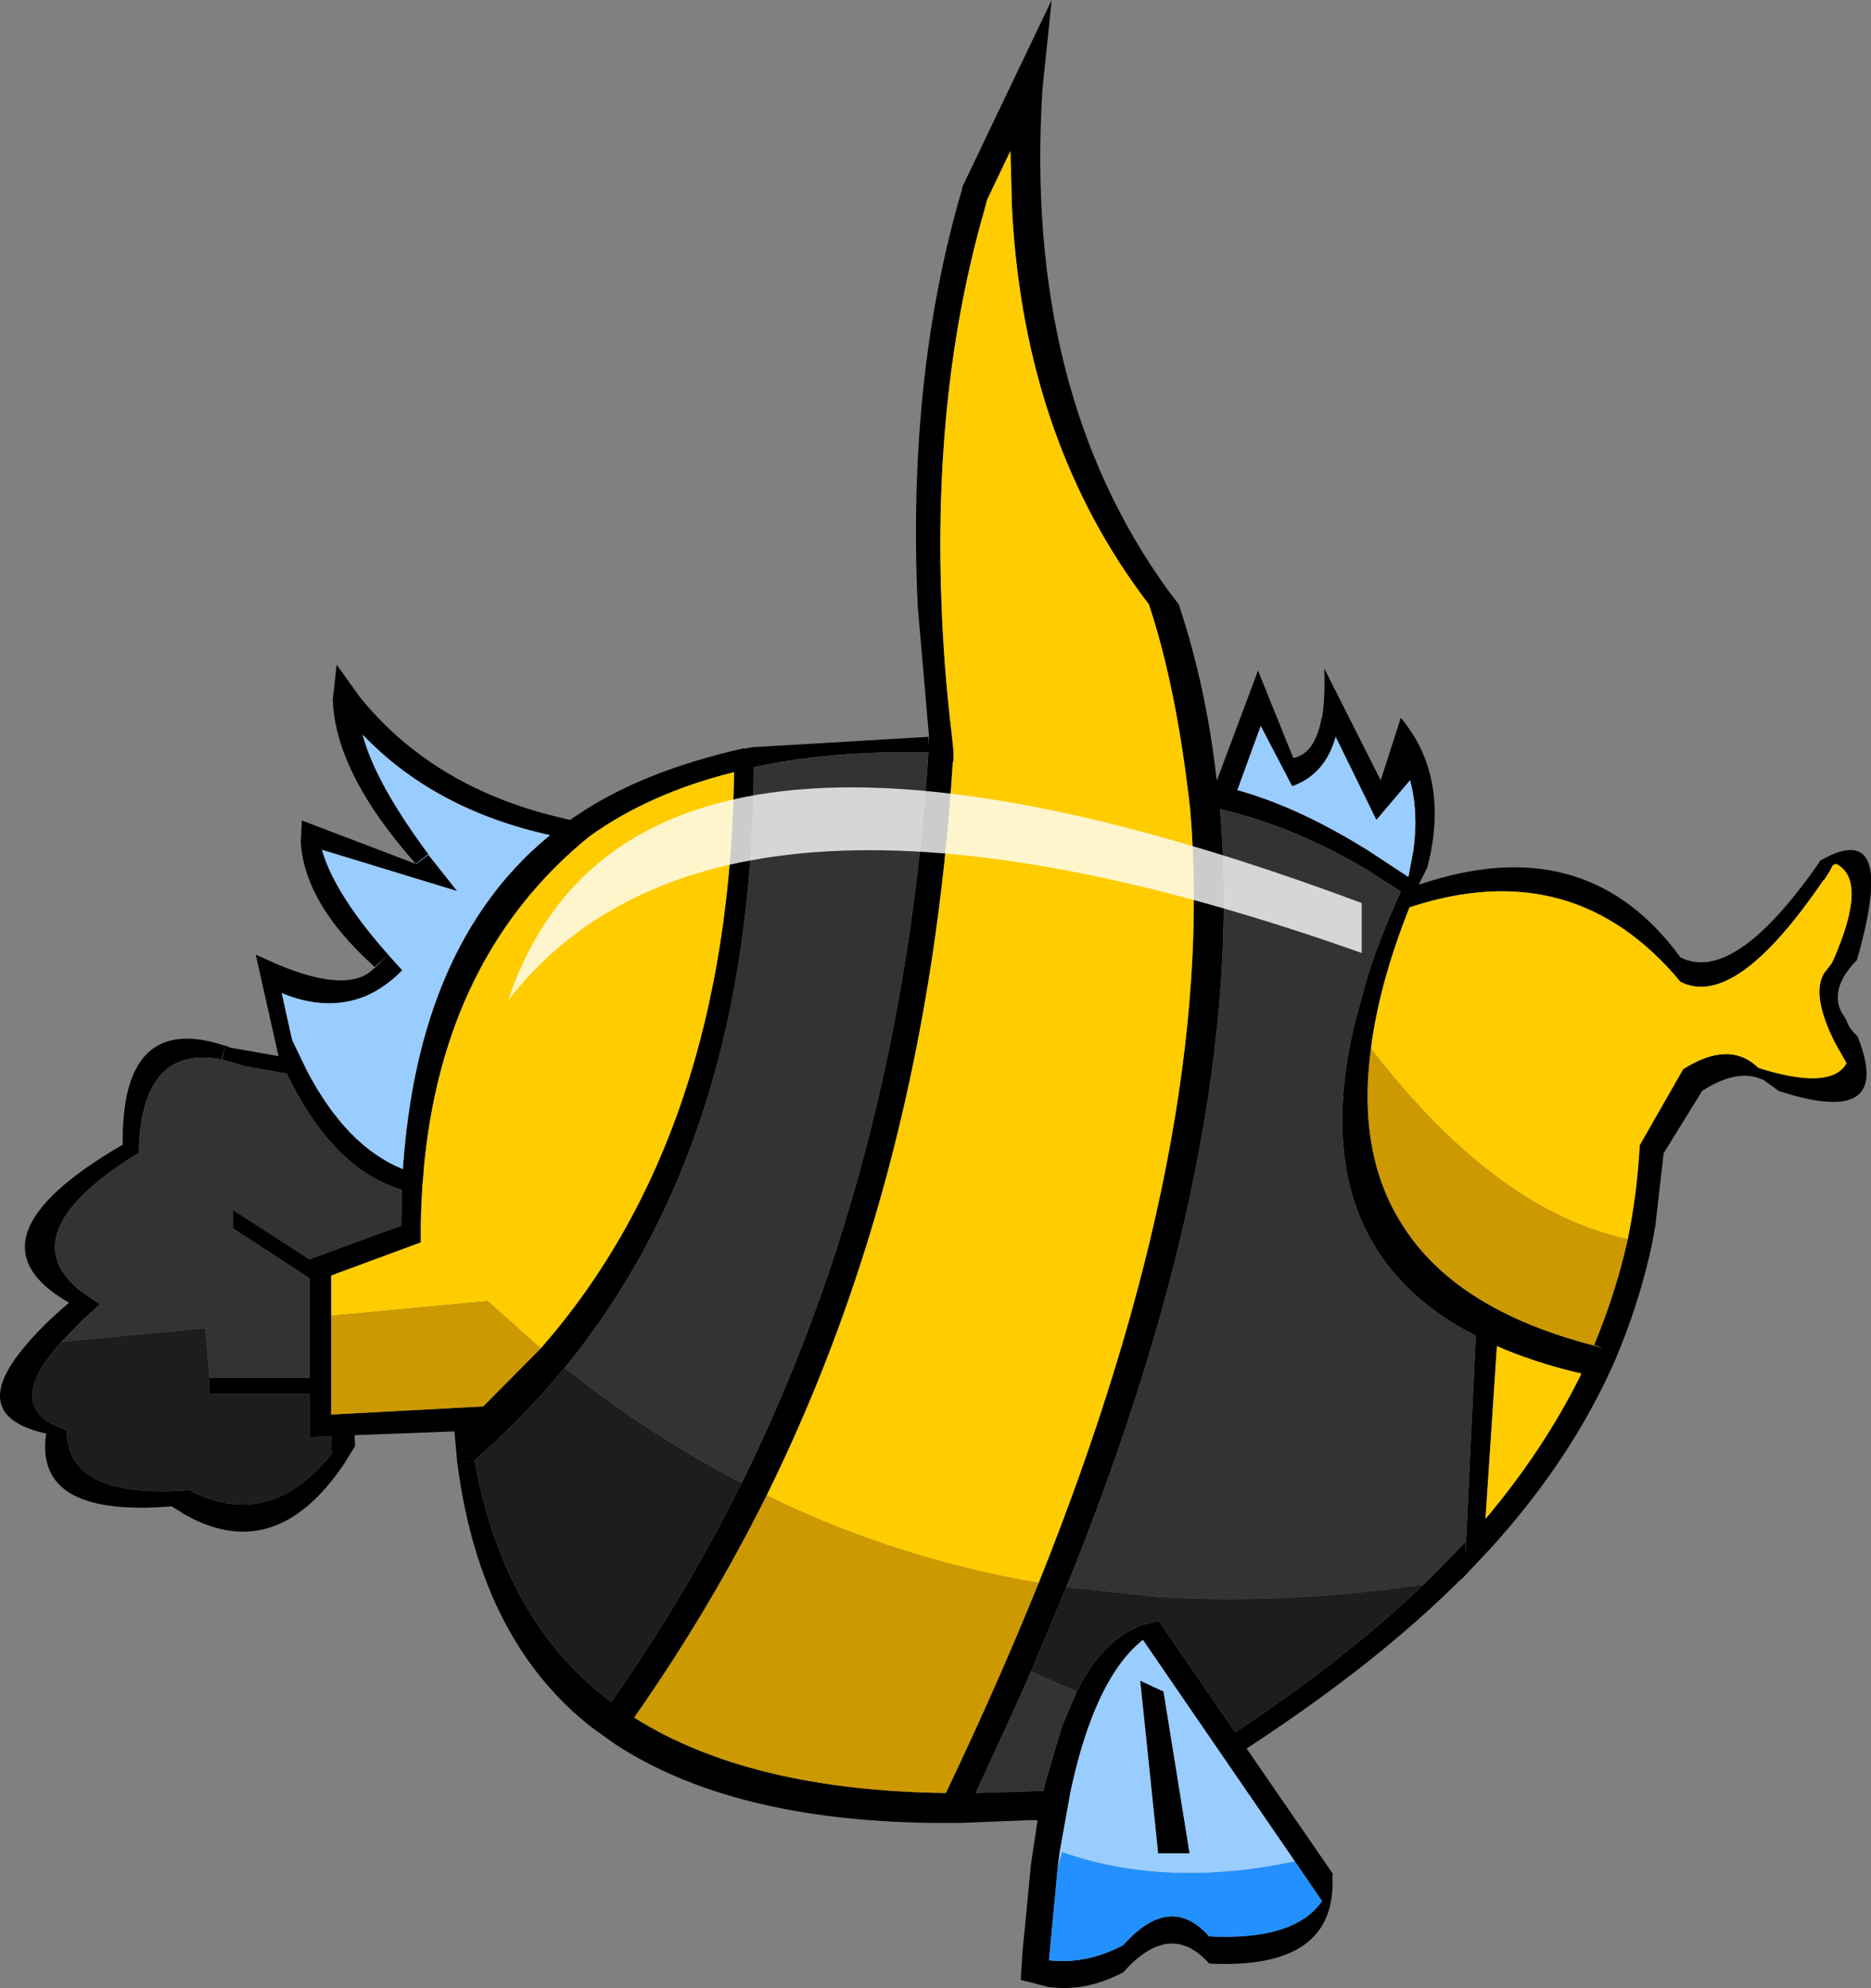 <?xml version="1.0" encoding="UTF-8" standalone="no"?>
<svg xmlns:xlink="http://www.w3.org/1999/xlink" height="183.05px" width="172.3px" xmlns="http://www.w3.org/2000/svg">
  <rect width="100%" height="100%" fill="#808080" stroke="none"/>
  <g transform="matrix(1.0, 0.0, 0.0, 1.0, 107.35, 112.75)">
    <path d="M-64.5 21.8 L-65.25 21.85 -64.05 21.75 -64.5 21.8" fill="#9b7500" fill-rule="evenodd" stroke="none"/>
    <path d="M-69.05 -33.2 Q-76.5 -41.6 -76.7 -48.35 L-76.35 -51.55 -74.2 -48.55 Q-67.55 -40.35 -56.1 -37.55 L-54.85 -37.25 -54.35 -37.6 -54.25 -37.65 Q-48.35 -41.7 -38.85 -43.85 L-38.85 -43.8 -38.05 -43.95 -21.85 -44.9 -21.85 -43.45 -21.85 -43.95 -21.8 -44.9 -21.8 -44.95 -22.85 -57.1 -22.85 -57.25 Q-23.75 -77.35 -19.15 -93.95 L-19.05 -94.3 -18.95 -94.65 -18.8 -95.15 -18.7 -95.6 -10.5 -112.75 -11.35 -104.55 Q-13.1 -76.75 0.25 -58.35 L1.2 -57.1 Q3.75 -49.45 4.7 -40.85 L8.5 -51.0 11.75 -42.95 Q13.75 -43.35 14.35 -46.6 L14.4 -46.7 Q14.7 -48.5 14.6 -51.2 L19.8 -40.9 21.65 -46.65 Q25.85 -41.65 24.4 -34.2 L24.1 -32.9 23.3 -31.3 23.65 -31.4 24.45 -31.65 Q39.0 -36.1 47.4 -24.6 52.3 -22.1 60.05 -33.15 L60.3 -33.55 60.35 -33.55 Q67.45 -37.55 63.65 -24.35 61.15 -21.8 62.2 -19.6 L62.7 -18.8 Q62.9 -18.05 63.7 -17.35 67.15 -8.8 56.45 -12.3 L55.0 -13.35 54.95 -13.35 54.4 -13.55 Q52.25 -14.15 49.4 -12.3 L45.85 -6.55 45.1 0.05 44.8 1.7 Q43.65 7.2 41.3 12.7 L40.6 14.2 Q36.65 22.45 29.8 29.95 L27.3 32.6 27.1 32.75 Q19.4 40.45 7.45 48.25 L15.4 59.8 15.35 59.95 15.35 60.0 Q15.8 68.65 4.0 68.05 0.4 64.0 -3.9 68.85 -7.4 70.7 -10.85 70.2 L-13.35 69.55 -13.2 67.1 -12.4 58.85 -11.8 54.85 -12.6 54.85 -18.85 55.1 -21.6 55.1 Q-40.0 54.85 -50.7 47.85 L-52.8 46.35 Q-63.15 38.3 -65.25 21.85 L-65.5 19.05 -74.7 19.4 -74.65 20.4 -75.55 21.85 -75.55 21.9 -75.6 21.95 Q-82.05 31.6 -90.6 26.55 L-90.8 26.4 -90.9 26.35 -91.55 25.95 Q-104.25 27.0 -103.1 19.25 -110.55 17.6 -104.95 11.1 -103.5 9.35 -101.05 7.25 L-101.0 7.2 Q-111.1 1.4 -96.05 -7.35 -96.2 -19.65 -86.6 -16.45 L-86.5 -16.45 -86.2 -16.3 -81.7 -15.5 -83.8 -24.85 -81.8 -23.95 Q-76.9 -21.9 -74.35 -22.7 -73.55 -22.95 -72.95 -23.55 L-72.8 -23.65 -71.6 -24.85 -72.85 -23.7 -73.1 -23.95 Q-79.3 -29.6 -79.65 -35.2 L-79.55 -37.2 -69.05 -33.2 -69.0 -33.2 -67.9 -34.05 -65.25 -30.7 -77.7 -34.5 Q-76.55 -30.45 -71.6 -24.85 L-70.3 -23.4 Q-71.95 -21.75 -73.75 -21.0 -77.25 -19.6 -81.4 -21.3 L-80.45 -17.0 -79.1 -14.2 Q-75.45 -7.2 -70.25 -5.1 -69.6 -14.65 -66.7 -21.9 -65.1 -25.9 -62.85 -29.15 -60.25 -32.95 -56.7 -35.85 -67.35 -38.2 -73.95 -45.1 -72.8 -40.7 -67.9 -34.1 L-69.05 -33.2 M23.75 33.15 L24.9 32.0 27.3 29.55 27.6 29.2 27.6 30.45 28.55 10.25 Q12.6 2.05 17.35 -18.3 L18.55 -22.7 Q19.6 -26.05 21.2 -29.65 L21.65 -30.65 18.55 -32.65 Q11.75 -36.7 5.0 -38.25 7.6 -7.95 -9.15 33.4 L-12.4 41.15 -13.8 44.3 -17.5 52.35 -11.25 52.15 -11.1 51.45 -9.55 46.2 -8.2 43.0 Q-6.0 38.65 -2.9 37.2 L-2.3 36.9 -0.65 36.5 6.4 46.75 6.5 46.7 Q16.7 39.9 23.75 33.15 M22.35 -32.0 L22.8 -34.4 Q23.3 -37.95 22.5 -40.9 L19.4 -37.25 15.65 -44.9 Q14.7 -41.45 11.65 -40.35 L8.75 -45.9 6.6 -40.0 Q12.0 -38.5 18.05 -34.8 L18.55 -34.5 22.35 -32.0 M42.55 1.35 L42.8 0.05 Q43.45 -3.55 43.65 -7.3 L47.65 -14.3 Q51.9 -17.0 54.55 -14.45 L54.65 -14.4 55.3 -14.2 Q61.35 -12.45 62.7 -14.85 L61.65 -16.7 Q59.35 -21.25 60.7 -23.25 L60.8 -23.35 61.3 -24.0 61.5 -24.4 Q64.7 -31.7 61.75 -33.2 L61.45 -33.1 61.1 -32.45 60.65 -31.75 60.6 -31.7 60.6 -31.75 Q52.45 -19.75 47.4 -22.35 37.55 -34.2 22.45 -29.2 19.65 -22.15 18.9 -16.2 17.6 -6.5 21.8 0.05 24.85 4.9 30.9 8.0 34.6 9.9 39.45 11.15 L40.3 11.4 39.45 11.1 Q41.45 6.3 42.55 1.35 M-88.05 14.1 L-78.85 14.1 -78.85 4.95 -85.9 0.35 -85.9 -1.35 -78.85 3.2 -70.4 0.1 -70.35 -3.2 Q-76.7 -5.1 -80.95 -13.9 L-84.7 -14.55 -86.9 -15.2 -86.6 -16.45 -86.95 -15.2 Q-94.1 -16.55 -94.55 -7.3 L-94.55 -6.6 -95.3 -6.15 Q-106.15 0.85 -100.15 5.95 L-100.1 6.0 -98.15 7.35 -99.7 8.75 -101.7 10.8 Q-106.5 16.15 -102.7 18.3 L-101.2 18.95 -101.2 19.05 Q-101.15 24.8 -91.65 24.55 L-89.85 24.45 -89.65 24.6 Q-82.45 28.15 -76.8 21.1 L-76.85 19.5 -78.85 19.6 -78.85 15.6 -88.05 15.6 -88.05 14.1 M-11.7 33.0 Q4.8 -8.1 2.25 -38.25 1.0 -49.45 -1.55 -57.1 -13.0 -72.05 -14.15 -93.4 L-14.3 -98.85 -16.45 -94.35 -16.7 -93.4 Q-21.4 -77.05 -20.65 -57.25 -20.45 -51.35 -19.7 -45.1 L-19.55 -43.65 -19.55 -42.6 -19.6 -42.65 Q-21.95 -5.0 -36.75 24.95 -42.1 35.65 -48.95 45.4 -38.35 52.1 -20.25 52.35 -15.5 42.4 -11.7 33.0 M-53.05 -35.75 L-53.4 -36.3 -53.05 -35.75 Q-66.6 -24.75 -68.35 -4.85 L-68.35 -4.65 -68.45 -3.6 -68.55 -1.7 -68.6 0.05 -68.6 0.1 -68.6 1.65 -76.85 4.7 -76.85 8.4 -76.85 17.5 -62.85 16.75 -57.55 11.4 Q-40.2 -8.4 -39.75 -41.65 -47.45 -39.75 -53.05 -35.75 M-38.0 -42.1 L-38.75 -41.9 -37.95 -42.1 -38.0 -42.1 M-39.05 23.8 Q-24.3 -6.0 -21.85 -43.45 -29.7 -43.65 -36.25 -42.45 L-37.75 -42.15 -37.95 -42.1 Q-38.05 -7.95 -55.35 13.2 -59.1 17.75 -63.65 21.7 -61.05 36.2 -51.55 43.6 L-51.05 43.95 Q-44.3 34.35 -39.05 23.8 M-64.5 21.8 L-63.65 21.7 -64.05 21.75 -65.25 21.85 -64.5 21.8 M11.9 58.65 L-2.1 38.25 Q-3.35 39.25 -4.4 40.75 -7.15 44.7 -8.75 52.15 L-9.75 57.7 -9.95 59.25 -10.75 67.75 Q-7.3 68.15 -3.9 66.35 0.4 61.5 4.0 65.55 11.85 65.95 14.4 62.3 L11.9 58.65 M-2.35 42.0 L-0.2 43.0 2.2 57.9 -0.7 57.9 -2.35 42.0 M37.95 13.65 Q33.8 12.65 30.5 11.2 L29.45 27.1 Q34.8 20.75 38.2 13.9 L38.25 13.7 37.95 13.65" fill="#000000" fill-rule="evenodd" stroke="none"/>
    <path d="M18.9 -16.2 Q19.65 -22.15 22.45 -29.2 37.55 -34.2 47.4 -22.35 52.45 -19.75 60.6 -31.75 L60.6 -31.7 60.65 -31.75 61.1 -32.45 61.45 -33.1 61.75 -33.2 Q64.7 -31.7 61.5 -24.4 L61.3 -24.0 60.8 -23.35 60.7 -23.25 Q59.35 -21.25 61.65 -16.7 L62.7 -14.85 Q61.35 -12.45 55.3 -14.2 L54.65 -14.4 54.55 -14.45 Q51.9 -17.0 47.65 -14.3 L43.65 -7.3 Q43.45 -3.55 42.8 0.05 L42.55 1.35 Q40.4 0.9 38.3 0.05 28.4 -3.85 18.9 -16.2 M-36.75 24.95 Q-21.95 -5.0 -19.6 -42.65 L-19.55 -42.6 -19.55 -43.65 -19.7 -45.1 Q-20.45 -51.35 -20.65 -57.25 -21.4 -77.05 -16.7 -93.4 L-16.45 -94.35 -14.3 -98.85 -14.15 -93.4 Q-13.0 -72.05 -1.55 -57.1 1.0 -49.45 2.25 -38.25 4.8 -8.1 -11.7 33.0 -24.9 30.75 -36.75 24.95 M-53.05 -35.75 Q-47.45 -39.75 -39.75 -41.65 -40.2 -8.4 -57.55 11.4 L-62.45 7.05 -76.85 8.4 -76.85 4.7 -68.6 1.65 -68.6 0.1 -68.6 0.05 -68.55 -1.7 -68.45 -3.6 -68.35 -4.65 -68.35 -4.85 Q-66.6 -24.75 -53.05 -35.75 M37.95 13.65 L38.25 13.7 38.2 13.9 Q34.8 20.75 29.45 27.1 L30.5 11.2 Q33.8 12.65 37.95 13.65" fill="#ffcc00" fill-rule="evenodd" stroke="none"/>
    <path d="M-9.15 33.4 Q7.6 -7.95 5.0 -38.25 11.75 -36.7 18.55 -32.65 L21.65 -30.65 21.2 -29.65 Q19.6 -26.05 18.55 -22.7 L17.35 -18.3 Q12.6 2.05 28.55 10.25 L27.6 30.45 27.6 29.2 27.3 29.55 24.9 32.0 23.75 33.15 Q11.1 35.0 -0.65 34.3 L-9.15 33.4 M-8.2 43.0 L-9.55 46.2 -11.1 51.45 -11.25 52.15 -17.5 52.35 -13.8 44.3 -12.4 41.15 -8.2 43.0 M-101.7 10.8 L-99.7 8.75 -98.15 7.35 -100.1 6.0 -100.15 5.95 Q-106.15 0.85 -95.3 -6.15 L-94.55 -6.6 -94.55 -7.3 Q-94.1 -16.55 -86.95 -15.2 L-86.6 -16.45 -86.9 -15.2 -84.7 -14.55 -80.95 -13.9 Q-76.7 -5.1 -70.35 -3.2 L-70.4 0.1 -78.85 3.2 -85.9 -1.35 -85.9 0.35 -78.85 4.95 -78.85 14.1 -88.05 14.1 -88.45 9.55 -101.7 10.8 M-55.35 13.2 Q-38.05 -7.95 -37.95 -42.1 L-37.75 -42.15 -36.25 -42.45 Q-29.7 -43.65 -21.85 -43.45 -24.3 -6.0 -39.05 23.8 -47.55 19.4 -55.35 13.2" fill="#333333" fill-rule="evenodd" stroke="none"/>
    <path d="M-69.05 -33.2 L-67.9 -34.1 Q-72.8 -40.7 -73.95 -45.1 -67.35 -38.2 -56.7 -35.85 -60.25 -32.95 -62.85 -29.15 -65.1 -25.9 -66.7 -21.9 -69.6 -14.65 -70.25 -5.1 -75.45 -7.2 -79.1 -14.2 L-80.45 -17.0 -81.4 -21.3 Q-77.25 -19.6 -73.75 -21.0 -71.95 -21.75 -70.3 -23.4 L-71.6 -24.85 Q-76.55 -30.45 -77.7 -34.5 L-65.25 -30.7 -67.9 -34.05 -69.0 -33.2 -69.05 -33.2 M22.35 -32.0 L18.55 -34.5 18.05 -34.8 Q12.0 -38.5 6.6 -40.0 L8.75 -45.9 11.65 -40.35 Q14.7 -41.45 15.65 -44.9 L19.4 -37.25 22.5 -40.9 Q23.3 -37.95 22.8 -34.4 L22.35 -32.0 M-2.35 42.0 L-0.7 57.9 2.2 57.9 -0.2 43.0 -2.35 42.0 M-9.95 59.25 L-9.75 57.7 -8.75 52.15 Q-7.15 44.7 -4.4 40.75 -3.35 39.25 -2.1 38.25 L11.9 58.65 Q0.05 61.15 -9.55 57.8 L-9.95 59.25" fill="#99ccff" fill-rule="evenodd" stroke="none"/>
    <path d="M42.55 1.35 Q41.45 6.3 39.45 11.1 L40.3 11.4 39.45 11.15 Q34.6 9.9 30.9 8.0 24.85 4.9 21.8 0.05 17.6 -6.5 18.9 -16.2 28.4 -3.85 38.3 0.05 40.4 0.9 42.55 1.35 M-36.75 24.95 Q-24.9 30.75 -11.7 33.0 -15.5 42.4 -20.25 52.35 -38.35 52.1 -48.95 45.4 -42.1 35.65 -36.75 24.95 M-57.55 11.4 L-62.85 16.75 -76.85 17.5 -76.85 8.4 -62.45 7.05 -57.55 11.4" fill="#cc9900" fill-rule="evenodd" stroke="none"/>
    <path d="M23.75 33.15 Q16.7 39.9 6.5 46.7 L6.4 46.75 -0.65 36.5 -2.3 36.9 -2.9 37.2 Q-6.0 38.65 -8.2 43.0 L-12.4 41.15 -9.15 33.4 -0.65 34.3 Q11.1 35.0 23.75 33.15 M-101.7 10.8 L-88.45 9.55 -88.05 14.1 -88.05 15.6 -78.85 15.6 -78.85 19.6 -76.85 19.5 -76.8 21.1 Q-82.45 28.15 -89.65 24.6 L-89.85 24.45 -91.65 24.55 Q-101.15 24.8 -101.2 19.05 L-101.2 18.95 -102.7 18.3 Q-106.5 16.15 -101.7 10.8 M-55.35 13.2 Q-47.55 19.4 -39.05 23.8 -44.3 34.35 -51.05 43.95 L-51.55 43.6 Q-61.05 36.2 -63.65 21.7 -59.1 17.75 -55.35 13.2" fill="#1d1d1d" fill-rule="evenodd" stroke="none"/>
    <path d="M11.9 58.65 L14.4 62.3 Q11.85 65.95 4.0 65.55 0.4 61.5 -3.9 66.35 -7.3 68.15 -10.75 67.75 L-9.95 59.25 -9.55 57.8 Q0.05 61.15 11.9 58.65" fill="#2291ff" fill-rule="evenodd" stroke="none"/>
    <path d="M18.05 -29.6 L18.05 -25.0 Q-40.9 -45.9 -60.55 -20.65 -49.15 -54.7 18.05 -29.6" fill="#ffffff" fill-opacity="0.8" fill-rule="evenodd" stroke="none"/>
  </g>
</svg>
